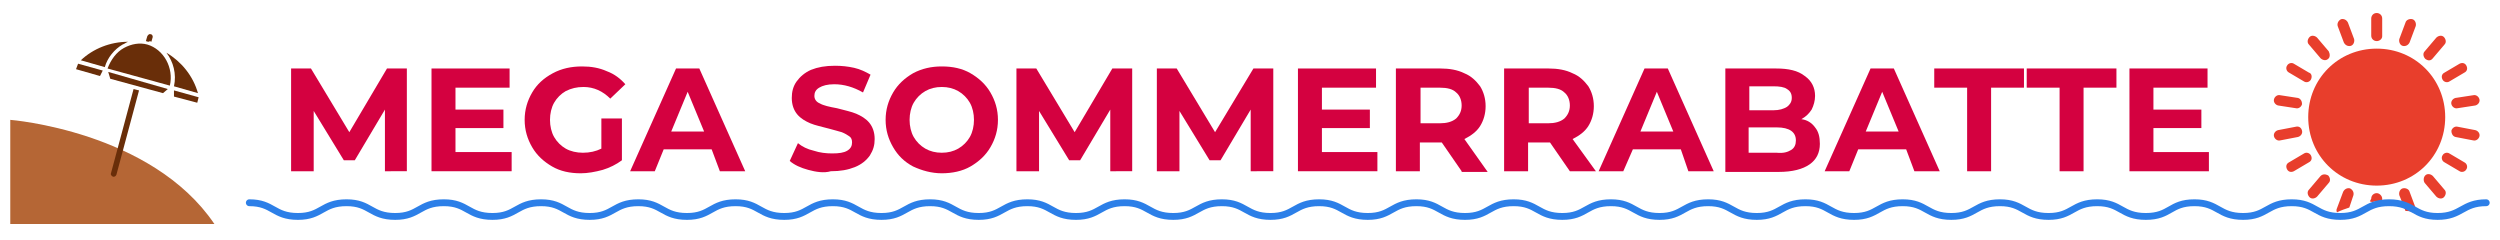 <?xml version="1.0" encoding="utf-8"?>
<!-- Generator: Adobe Illustrator 25.2.3, SVG Export Plug-In . SVG Version: 6.00 Build 0)  -->
<svg version="1.1" xmlns="http://www.w3.org/2000/svg" xmlns:xlink="http://www.w3.org/1999/xlink" x="0px" y="0px" width="365px"
	 height="35px" viewBox="0 0 365 35" enable-background="new 0 0 365 35" xml:space="preserve">
<g id="Ebene_3">
	<rect x="0" fill="#FFFFFF" width="365" height="35"/>
</g>
<g id="Ebene_2">
	<g>
		<path fill="#D40140" d="M56.2,25l0-9l-4.4,7.4h-1.6l-4.4-7.2V25h-3.3V10h2.9l5.6,9.3l5.5-9.3h2.9l0,15H56.2z"/>
		<path fill="#D40140" d="M74.7,22.2V25H63V10h11.4v2.8h-7.9V16h7v2.7h-7v3.5H74.7z"/>
		<path fill="#D40140" d="M87.6,17.3h3.2v6.1c-0.8,0.6-1.8,1.1-2.8,1.4c-1.1,0.3-2.2,0.5-3.2,0.5c-1.6,0-3-0.3-4.2-1
			c-1.2-0.7-2.2-1.6-2.9-2.8c-0.7-1.2-1.1-2.5-1.1-4c0-1.5,0.4-2.8,1.1-4c0.7-1.2,1.7-2.1,3-2.8c1.3-0.7,2.7-1,4.3-1
			c1.3,0,2.5,0.2,3.6,0.7c1.1,0.4,2,1.1,2.7,1.9l-2.2,2.1c-1.1-1.1-2.4-1.7-3.9-1.7c-1,0-1.8,0.2-2.6,0.6c-0.7,0.4-1.3,1-1.7,1.7
			c-0.4,0.7-0.6,1.6-0.6,2.5c0,0.9,0.2,1.8,0.6,2.5c0.4,0.7,1,1.3,1.7,1.7c0.7,0.4,1.6,0.6,2.5,0.6c1,0,1.9-0.2,2.7-0.6V17.3z"/>
		<path fill="#D40140" d="M103.9,21.8h-7L95.6,25H92l6.7-15h3.4l6.7,15h-3.7L103.9,21.8z M102.8,19.2l-2.4-5.8L98,19.2H102.8z"/>
		<path fill="#D40140" d="M118,24.8c-1.1-0.3-2-0.7-2.7-1.3l1.2-2.6c0.6,0.5,1.4,0.9,2.3,1.1c0.9,0.3,1.8,0.4,2.7,0.4
			c1,0,1.7-0.1,2.2-0.4c0.5-0.3,0.7-0.7,0.7-1.2c0-0.4-0.1-0.7-0.4-0.9c-0.3-0.2-0.6-0.4-1.1-0.6c-0.4-0.1-1-0.3-1.8-0.5
			c-1.1-0.3-2.1-0.5-2.8-0.8s-1.4-0.7-1.9-1.3c-0.5-0.6-0.8-1.4-0.8-2.4c0-0.9,0.2-1.7,0.7-2.4c0.5-0.7,1.2-1.3,2.1-1.7
			c1-0.4,2.1-0.6,3.5-0.6c1,0,1.9,0.1,2.8,0.3c0.9,0.2,1.7,0.6,2.4,1l-1.1,2.6c-1.4-0.8-2.8-1.2-4.2-1.2c-1,0-1.7,0.2-2.2,0.5
			c-0.5,0.3-0.7,0.7-0.7,1.2s0.3,0.9,0.8,1.1c0.5,0.3,1.4,0.5,2.5,0.7c1.1,0.3,2.1,0.5,2.8,0.8c0.7,0.3,1.4,0.7,1.9,1.3
			c0.5,0.6,0.8,1.4,0.8,2.4c0,0.9-0.2,1.6-0.7,2.4c-0.5,0.7-1.2,1.3-2.2,1.7c-1,0.4-2.1,0.6-3.5,0.6C120.3,25.3,119.1,25.1,118,24.8
			z"/>
		<path fill="#D40140" d="M133.3,24.3c-1.3-0.7-2.2-1.6-2.9-2.8c-0.7-1.2-1.1-2.5-1.1-4c0-1.5,0.4-2.8,1.1-4
			c0.7-1.2,1.7-2.1,2.9-2.8c1.3-0.7,2.7-1,4.2-1c1.6,0,3,0.3,4.2,1c1.2,0.7,2.2,1.6,2.9,2.8c0.7,1.2,1.1,2.5,1.1,4
			c0,1.5-0.4,2.8-1.1,4c-0.7,1.2-1.7,2.1-2.9,2.8c-1.2,0.7-2.7,1-4.2,1C136,25.3,134.6,24.9,133.3,24.3z M139.9,21.7
			c0.7-0.4,1.3-1,1.7-1.7c0.4-0.7,0.6-1.6,0.6-2.5c0-0.9-0.2-1.8-0.6-2.5c-0.4-0.7-1-1.3-1.7-1.7c-0.7-0.4-1.5-0.6-2.4-0.6
			c-0.9,0-1.7,0.2-2.4,0.6c-0.7,0.4-1.3,1-1.7,1.7c-0.4,0.7-0.6,1.6-0.6,2.5c0,0.9,0.2,1.8,0.6,2.5c0.4,0.7,1,1.3,1.7,1.7
			c0.7,0.4,1.5,0.6,2.4,0.6C138.4,22.3,139.2,22.1,139.9,21.7z"/>
		<path fill="#D40140" d="M162.1,25l0-9l-4.4,7.4h-1.6l-4.4-7.2V25h-3.3V10h2.9l5.6,9.3l5.5-9.3h2.9l0,15H162.1z"/>
		<path fill="#D40140" d="M182.6,25l0-9l-4.4,7.4h-1.6l-4.4-7.2V25h-3.3V10h2.9l5.6,9.3L183,10h2.9l0,15H182.6z"/>
		<path fill="#D40140" d="M201.1,22.2V25h-11.6V10h11.4v2.8h-7.9V16h7v2.7h-7v3.5H201.1z"/>
		<path fill="#D40140" d="M213.4,25l-2.9-4.2h-0.2h-3V25h-3.5V10h6.5c1.3,0,2.5,0.2,3.5,0.7c1,0.4,1.7,1.1,2.3,1.9
			c0.5,0.8,0.8,1.8,0.8,2.9s-0.3,2.1-0.8,2.9c-0.5,0.8-1.3,1.4-2.3,1.9l3.4,4.8H213.4z M212.6,13.5c-0.5-0.5-1.3-0.7-2.4-0.7h-2.8
			v5.2h2.8c1,0,1.8-0.2,2.4-0.7c0.5-0.5,0.8-1.1,0.8-1.9C213.4,14.6,213.1,13.9,212.6,13.5z"/>
		<path fill="#D40140" d="M229.2,25l-2.9-4.2h-0.2h-3V25h-3.5V10h6.5c1.3,0,2.5,0.2,3.5,0.7c1,0.4,1.7,1.1,2.3,1.9
			c0.5,0.8,0.8,1.8,0.8,2.9s-0.3,2.1-0.8,2.9c-0.5,0.8-1.3,1.4-2.3,1.9L233,25H229.2z M228.4,13.5c-0.5-0.5-1.3-0.7-2.4-0.7h-2.8
			v5.2h2.8c1,0,1.8-0.2,2.4-0.7c0.5-0.5,0.8-1.1,0.8-1.9C229.2,14.6,228.9,13.9,228.4,13.5z"/>
		<path fill="#D40140" d="M245.4,21.8h-7L237,25h-3.6l6.7-15h3.4l6.7,15h-3.7L245.4,21.8z M244.3,19.2l-2.4-5.8l-2.4,5.8H244.3z"/>
		<path fill="#D40140" d="M265,18.6c0.5,0.6,0.7,1.4,0.7,2.4c0,1.3-0.5,2.3-1.5,3c-1,0.7-2.5,1.1-4.5,1.1h-7.8V10h7.4
			c1.8,0,3.2,0.3,4.2,1.1c1,0.7,1.5,1.7,1.5,2.9c0,0.7-0.2,1.4-0.5,2c-0.4,0.6-0.8,1-1.5,1.4C263.8,17.5,264.5,17.9,265,18.6z
			 M255.4,12.6v3.5h3.5c0.9,0,1.5-0.2,2-0.5c0.4-0.3,0.7-0.7,0.7-1.3c0-0.6-0.2-1-0.7-1.3c-0.4-0.3-1.1-0.4-2-0.4H255.4z
			 M261.5,21.9c0.5-0.3,0.7-0.8,0.7-1.4c0-1.2-0.9-1.9-2.8-1.9h-4.1v3.7h4.1C260.4,22.4,261,22.2,261.5,21.9z"/>
		<path fill="#D40140" d="M278.3,21.8h-7l-1.3,3.2h-3.6l6.7-15h3.4l6.7,15h-3.7L278.3,21.8z M277.2,19.2l-2.4-5.8l-2.4,5.8H277.2z"
			/>
		<path fill="#D40140" d="M287.2,12.8h-4.8V10h13.1v2.8h-4.8V25h-3.5V12.8z"/>
		<path fill="#D40140" d="M300.7,12.8h-4.8V10H309v2.8h-4.8V25h-3.5V12.8z"/>
		<path fill="#D40140" d="M322.5,22.2V25h-11.6V10h11.4v2.8h-7.9V16h7v2.7h-7v3.5H322.5z"/>
	</g>
</g>
<g id="Ebene_4">
	<g>
		<g>
			<path fill="#E83E2C" d="M347,7.1c2.8,0,5.3,1.1,7.1,2.9c1.8,1.8,2.9,4.3,2.9,7.1c0,2.8-1.1,5.3-2.9,7.1c-1.8,1.8-4.3,2.9-7.1,2.9
				c-2.8,0-5.3-1.1-7.1-2.9c-1.8-1.8-2.9-4.3-2.9-7.1c0-2.8,1.1-5.3,2.9-7.1C341.7,8.2,344.2,7.1,347,7.1L347,7.1z"/>
			<path fill-rule="evenodd" clip-rule="evenodd" fill="#E83E2C" d="M347.3,29.5c0,0,0.5,0.1,0.5,0.1V29c0-0.4-0.4-0.8-0.8-0.8
				c-0.4,0-0.8,0.3-0.8,0.8l-0.2,0.4C346.6,29.7,346.9,29.1,347.3,29.5z"/>
			<path fill-rule="evenodd" clip-rule="evenodd" fill="#E83E2C" d="M351.2,30.8c0.5,0,1,0.1,1.4,0.2c0.1-0.2,0.1-0.4,0.1-0.6
				l-0.9-2.4c-0.1-0.4-0.6-0.6-1-0.5c-0.4,0.1-0.6,0.6-0.5,1L351.2,30.8z"/>
			<path fill-rule="evenodd" clip-rule="evenodd" fill="#E83E2C" d="M354.1,25.6L354.1,25.6c0.3-0.3,0.8-0.2,1.1,0.1l1.7,2
				c0.3,0.3,0.2,0.8-0.1,1.1l0,0c-0.3,0.3-0.8,0.2-1.1-0.1l-1.7-2C353.8,26.4,353.8,25.9,354.1,25.6L354.1,25.6z"/>
			<path fill-rule="evenodd" clip-rule="evenodd" fill="#E83E2C" d="M356.6,22.7L356.6,22.7c0.2-0.4,0.7-0.5,1-0.3l2.2,1.3
				c0.4,0.2,0.5,0.7,0.3,1l0,0c-0.2,0.4-0.7,0.5-1,0.3l-2.2-1.3C356.5,23.5,356.4,23,356.6,22.7L356.6,22.7z"/>
			<path fill-rule="evenodd" clip-rule="evenodd" fill="#E83E2C" d="M357.9,19.1L357.9,19.1c0.1-0.4,0.5-0.7,0.9-0.6l2.6,0.5
				c0.4,0.1,0.7,0.5,0.6,0.9l0,0c-0.1,0.4-0.5,0.7-0.9,0.6l-2.6-0.5C358.1,19.9,357.9,19.5,357.9,19.1L357.9,19.1z"/>
			<path fill-rule="evenodd" clip-rule="evenodd" fill="#E83E2C" d="M357.9,15.2L357.9,15.2c-0.1-0.4,0.2-0.8,0.6-0.9l2.6-0.4
				c0.4-0.1,0.8,0.2,0.9,0.6l0,0c0.1,0.4-0.2,0.8-0.6,0.9l-2.6,0.4C358.4,15.9,358,15.6,357.9,15.2L357.9,15.2z"/>
			<path fill-rule="evenodd" clip-rule="evenodd" fill="#E83E2C" d="M356.6,11.6L356.6,11.6c-0.2-0.4-0.1-0.8,0.3-1l2.2-1.3
				c0.4-0.2,0.8-0.1,1,0.3l0,0c0.2,0.4,0.1,0.8-0.3,1l-2.2,1.3C357.3,12.1,356.8,12,356.6,11.6L356.6,11.6z"/>
			<path fill-rule="evenodd" clip-rule="evenodd" fill="#E83E2C" d="M354.1,8.6L354.1,8.6c-0.3-0.3-0.4-0.8-0.1-1.1l1.7-2
				c0.3-0.3,0.8-0.4,1.1-0.1l0,0c0.3,0.3,0.4,0.8,0.1,1.1l-1.7,2C354.9,8.9,354.5,8.9,354.1,8.6L354.1,8.6z"/>
			<path fill-rule="evenodd" clip-rule="evenodd" fill="#E83E2C" d="M350.8,6.7L350.8,6.7c-0.4-0.1-0.6-0.6-0.5-1l0.9-2.4
				c0.1-0.4,0.6-0.6,1-0.5l0,0c0.4,0.1,0.6,0.6,0.5,1l-0.9,2.4C351.6,6.6,351.2,6.8,350.8,6.7L350.8,6.7z"/>
			<path fill-rule="evenodd" clip-rule="evenodd" fill="#E83E2C" d="M347,6L347,6c-0.4,0-0.8-0.3-0.8-0.8V2.7c0-0.4,0.3-0.8,0.8-0.8
				l0,0c0.4,0,0.8,0.3,0.8,0.8v2.6C347.8,5.7,347.4,6,347,6L347,6z"/>
			<path fill-rule="evenodd" clip-rule="evenodd" fill="#E83E2C" d="M343.2,6.7L343.2,6.7c-0.4,0.1-0.8-0.1-1-0.5l-0.9-2.4
				c-0.1-0.4,0.1-0.8,0.5-1l0,0c0.4-0.1,0.8,0.1,1,0.5l0.9,2.4C343.8,6.1,343.6,6.6,343.2,6.7L343.2,6.7z"/>
			<path fill-rule="evenodd" clip-rule="evenodd" fill="#E83E2C" d="M339.9,8.6L339.9,8.6c-0.3,0.3-0.8,0.2-1.1-0.1l-1.7-2
				c-0.3-0.3-0.2-0.8,0.1-1.1l0,0c0.3-0.3,0.8-0.2,1.1,0.1l1.7,2C340.2,7.9,340.2,8.4,339.9,8.6L339.9,8.6z"/>
			<path fill-rule="evenodd" clip-rule="evenodd" fill="#E83E2C" d="M337.4,11.6L337.4,11.6c-0.2,0.4-0.7,0.5-1,0.3l-2.2-1.3
				c-0.4-0.2-0.5-0.7-0.3-1l0,0c0.2-0.4,0.7-0.5,1-0.3l2.2,1.3C337.5,10.7,337.6,11.2,337.4,11.6L337.4,11.6z"/>
			<path fill-rule="evenodd" clip-rule="evenodd" fill="#E83E2C" d="M336.1,15.2L336.1,15.2c-0.1,0.4-0.5,0.7-0.9,0.6l-2.6-0.4
				c-0.4-0.1-0.7-0.5-0.6-0.9l0,0c0.1-0.4,0.5-0.7,0.9-0.6l2.6,0.4C335.9,14.4,336.1,14.8,336.1,15.2L336.1,15.2z"/>
			<path fill-rule="evenodd" clip-rule="evenodd" fill="#E83E2C" d="M336.1,19.1L336.1,19.1c0.1,0.4-0.2,0.8-0.6,0.9l-2.6,0.5
				c-0.4,0.1-0.8-0.2-0.9-0.6l0,0c-0.1-0.4,0.2-0.8,0.6-0.9l2.6-0.5C335.6,18.4,336,18.6,336.1,19.1L336.1,19.1z"/>
			<path fill-rule="evenodd" clip-rule="evenodd" fill="#E83E2C" d="M337.4,22.7L337.4,22.7c0.2,0.4,0.1,0.8-0.3,1l-2.2,1.3
				c-0.4,0.2-0.8,0.1-1-0.3l0,0c-0.2-0.4-0.1-0.8,0.3-1l2.2-1.3C336.7,22.2,337.2,22.3,337.4,22.7L337.4,22.7z"/>
			<path fill-rule="evenodd" clip-rule="evenodd" fill="#E83E2C" d="M339.9,25.6L339.9,25.6c0.3,0.3,0.4,0.8,0.1,1.1l-1.7,2
				c-0.3,0.3-0.8,0.4-1.1,0.1l0,0c-0.3-0.3-0.4-0.8-0.1-1.1l1.7-2C339.1,25.4,339.5,25.4,339.9,25.6L339.9,25.6z"/>
			<path fill-rule="evenodd" clip-rule="evenodd" fill="#E83E2C" d="M343,30.3l0.6-1.8c0.1-0.4-0.1-0.8-0.5-1
				c-0.4-0.1-0.8,0.1-1,0.5l-0.9,2.4c-0.1,0.2-0.1,0.4,0,0.6C341.8,30.7,342.4,30.5,343,30.3z"/>
		</g>
		<g>
			<path fill="none" stroke="#2C7FE8" stroke-linecap="round" stroke-miterlimit="10" d="M36.4,29.6c3.5,0,3.5,2,7.1,2
				c3.5,0,3.5-2,7.1-2c3.5,0,3.5,2,7.1,2c3.5,0,3.5-2,7.1-2c3.5,0,3.5,2,7.1,2c3.5,0,3.5-2,7.1-2c3.5,0,3.5,2,7.1,2
				c3.5,0,3.5-2,7.1-2c3.5,0,3.5,2,7.1,2c3.5,0,3.5-2,7.1-2c3.5,0,3.5,2,7.1,2c3.5,0,3.5-2,7.1-2c3.5,0,3.5,2,7.1,2
				c3.5,0,3.5-2,7.1-2c3.5,0,3.5,2,7.1,2c3.5,0,3.5-2,7.1-2c3.5,0,3.5,2,7.1,2c3.5,0,3.5-2,7.1-2c3.5,0,3.5,2,7.1,2
				c3.5,0,3.5-2,7.1-2c3.5,0,3.5,2,7.1,2c3.5,0,3.5-2,7.1-2c3.5,0,3.5,2,7.1,2c3.5,0,3.5-2,7.1-2c3.5,0,3.5,2,7.1,2
				c3.5,0,3.5-2,7.1-2c3.5,0,3.5,2,7.1,2c3.5,0,3.5-2,7.1-2c3.5,0,3.5,2,7.1,2c3.5,0,3.5-2,7.1-2c3.5,0,3.5,2,7.1,2
				c3.5,0,3.5-2,7.1-2c3.5,0,3.5,2,7.1,2c3.5,0,3.5-2,7.1-2c3.5,0,3.5,2,7.1,2c3.5,0,3.5-2,7.1-2c3.5,0,3.5,2,7.1,2
				c3.5,0,3.5-2,7.1-2c3.5,0,3.5,2,7.1,2s3.5-2,7.1-2c3.5,0,3.5,2,7.1,2c3.5,0,3.5-2,7.1-2c3.5,0,3.5,2,7.1,2c3.5,0,3.5-2,7.1-2
				c3.6,0,3.6,2,7.1,2s3.6-2,7.1-2"/>
		</g>
	</g>
	<path fill="#B56635" d="M31.3,32.7C22.1,19.1,1.5,17.5,1.5,17.5v15.2H31.3z"/>
	<g>
		<g>
			<path fill="#692E09" d="M22.1,6.1l0.2-0.7C22.3,5.2,22.2,5,22,5c-0.2-0.1-0.4,0.1-0.5,0.3l-0.2,0.7c0.1,0,0.2,0.1,0.4,0.1
				C21.8,6,22,6,22.1,6.1z"/>
			<path fill="#692E09" d="M16.2,25.3c-0.1,0.2,0.1,0.4,0.3,0.5c0,0,0.1,0,0.1,0c0.2,0,0.3-0.1,0.4-0.3l3.3-12.3L19.5,13L16.2,25.3z
				"/>
			<path fill="#692E09" d="M18.1,7c-1.1,0.6-1.9,1.7-2.4,3l9.1,2.5c0.6-2.6-0.9-5.3-3.3-6C20.4,6.2,19.2,6.4,18.1,7z"/>
			<polygon fill="#692E09" points="15.8,10.5 16.1,11.5 23.8,13.6 24.5,13 			"/>
			<polygon fill="#692E09" points="11.4,9.3 11.1,10.1 14.6,11.1 15,10.3 			"/>
			<path fill="#692E09" d="M15.3,9.8c0.4-1.4,1.4-2.6,2.6-3.3c0.3-0.1,0.5-0.3,0.8-0.4c-2.6,0-5.1,1-6.9,2.7L15.3,9.8z"/>
			<polygon fill="#692E09" points="25.4,13.2 25.4,14.1 28.8,15 29,14.2 			"/>
			<path fill="#692E09" d="M28.9,13.6c-0.7-2.5-2.4-4.6-4.6-5.9c1,1.3,1.5,3.1,1.1,4.9L28.9,13.6z"/>
		</g>
	</g>
</g>
</svg>
